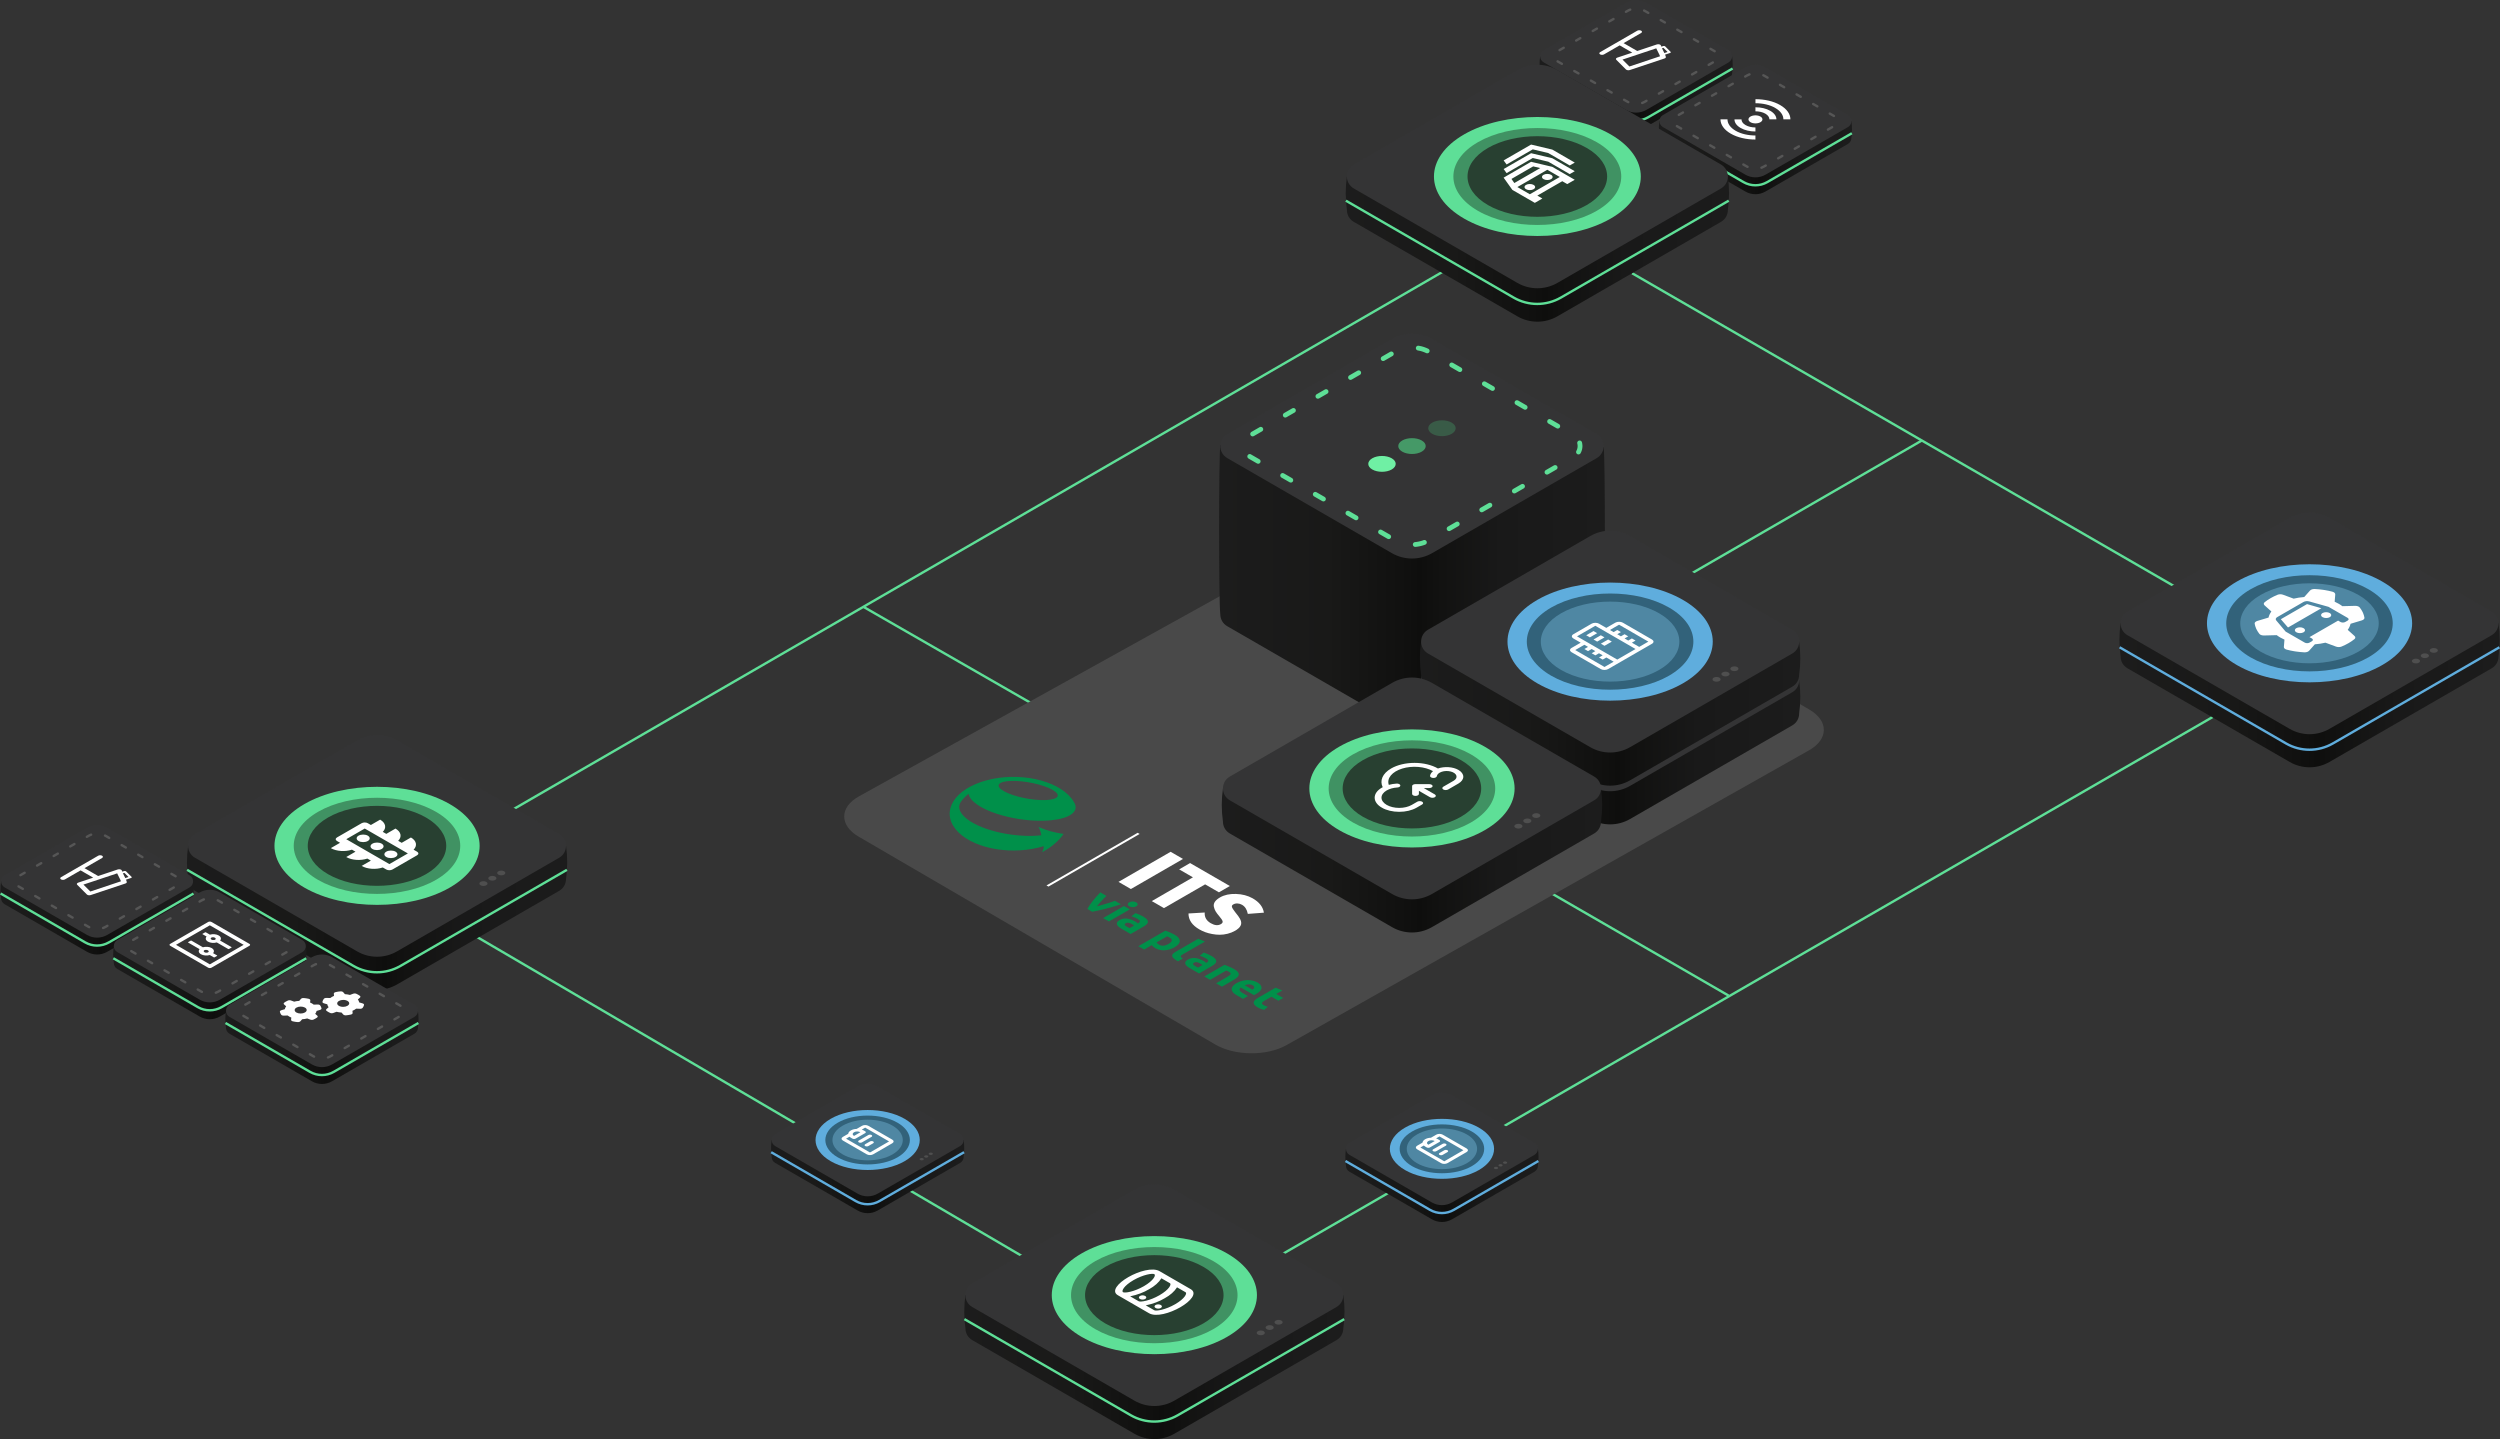 <?xml version="1.0" encoding="UTF-8"?>
<svg id="Layer_2" data-name="Layer 2" xmlns="http://www.w3.org/2000/svg" xmlns:xlink="http://www.w3.org/1999/xlink" viewBox="0 0 1038.46 597.8">
  <rect x="0" y="0" width="1038.46" height="597.8" fill="#333333" stroke="none"/>
  <defs>
    <style>
      .cls-1 {
        fill: #343435;
      }

      .cls-1, .cls-2, .cls-3, .cls-4, .cls-5, .cls-6, .cls-7, .cls-8, .cls-9, .cls-10, .cls-11, .cls-12, .cls-13, .cls-14, .cls-15, .cls-16, .cls-17, .cls-18, .cls-19, .cls-20, .cls-21, .cls-22, .cls-23, .cls-24, .cls-25, .cls-26, .cls-27, .cls-28, .cls-29, .cls-30, .cls-31 {
        stroke-width: 0px;
      }

      .cls-2 {
        fill: url(#New_Gradient_Swatch_copy_2-12);
      }

      .cls-32 {
        clip-path: url(#clippath-11);
      }

      .cls-3 {
        fill: url(#New_Gradient_Swatch_copy_2-3);
      }

      .cls-4 {
        fill: url(#New_Gradient_Swatch_copy_2-2);
      }

      .cls-5 {
        fill: url(#New_Gradient_Swatch_copy_2-15);
      }

      .cls-6 {
        fill: #459967;
      }

      .cls-7 {
        fill: #284031;
      }

      .cls-8 {
        fill: url(#New_Gradient_Swatch_copy_2-9);
      }

      .cls-9 {
        fill: url(#New_Gradient_Swatch_copy_2-13);
      }

      .cls-10 {
        fill: url(#New_Gradient_Swatch_copy_2);
      }

      .cls-33 {
        clip-path: url(#clippath-2);
      }

      .cls-34 {
        clip-path: url(#clippath-13);
      }

      .cls-11 {
        fill: url(#New_Gradient_Swatch_copy_2-14);
      }

      .cls-12 {
        fill: url(#New_Gradient_Swatch_copy_2-10);
      }

      .cls-35 {
        clip-path: url(#clippath-6);
      }

      .cls-13 {
        fill: url(#New_Gradient_Swatch_copy_2-8);
      }

      .cls-14 {
        fill: url(#New_Gradient_Swatch_copy_2-7);
      }

      .cls-36 {
        stroke: #5faddd;
      }

      .cls-36, .cls-15, .cls-37, .cls-38, .cls-39 {
        fill: none;
      }

      .cls-36, .cls-37, .cls-38, .cls-39 {
        stroke-miterlimit: 10;
      }

      .cls-40 {
        clip-path: url(#clippath-7);
      }

      .cls-41 {
        clip-path: url(#clippath-1);
      }

      .cls-42 {
        clip-path: url(#clippath-4);
      }

      .cls-16 {
        fill: #00904a;
      }

      .cls-17 {
        fill: #494949;
      }

      .cls-37 {
        stroke-dasharray: 0 0 3.91 11.74;
        stroke-width: 2px;
      }

      .cls-37, .cls-38 {
        stroke: #5edf97;
      }

      .cls-37, .cls-39 {
        stroke-linecap: round;
      }

      .cls-43 {
        clip-path: url(#clippath-12);
      }

      .cls-18, .cls-21 {
        fill: #fff;
      }

      .cls-19 {
        fill: #5faddd;
      }

      .cls-20 {
        fill: #395b47;
      }

      .cls-21 {
        fill-rule: evenodd;
      }

      .cls-22 {
        fill: #409263;
      }

      .cls-23 {
        fill: url(#New_Gradient_Swatch_copy_2-4);
      }

      .cls-24 {
        fill: url(#New_Gradient_Swatch_copy_2-6);
      }

      .cls-44 {
        clip-path: url(#clippath-9);
      }

      .cls-45 {
        clip-path: url(#clippath);
      }

      .cls-25 {
        fill: #5edf97;
      }

      .cls-26 {
        fill: #32627a;
      }

      .cls-39 {
        stroke: #565656;
        stroke-dasharray: 0 0 1.99 5.97;
      }

      .cls-27 {
        fill: #4f4f4f;
      }

      .cls-46 {
        clip-path: url(#clippath-3);
      }

      .cls-47 {
        clip-path: url(#clippath-8);
      }

      .cls-48 {
        clip-path: url(#clippath-5);
      }

      .cls-28 {
        fill: url(#New_Gradient_Swatch_copy_2-11);
      }

      .cls-29 {
        fill: url(#New_Gradient_Swatch_copy_2-5);
      }

      .cls-49 {
        clip-path: url(#clippath-10);
      }

      .cls-30 {
        fill: #4f87a3;
      }

      .cls-31 {
        fill: #6ff0a4;
      }
    </style>
    <linearGradient id="New_Gradient_Swatch_copy_2" data-name="New Gradient Swatch copy 2" x1="506.39" y1="241.58" x2="666.63" y2="241.58" gradientUnits="userSpaceOnUse">
      <stop offset="0" stop-color="#1c1c1c"/>
      <stop offset=".28" stop-color="#191918"/>
      <stop offset=".49" stop-color="#10100f"/>
      <stop offset=".52" stop-color="#0e0e0d"/>
      <stop offset=".56" stop-color="#111110"/>
      <stop offset=".73" stop-color="#191919"/>
      <stop offset="1" stop-color="#1c1c1c"/>
    </linearGradient>
    <linearGradient id="New_Gradient_Swatch_copy_2-2" data-name="New Gradient Swatch copy 2" x1="589.82" y1="296.37" x2="747.82" y2="296.37" xlink:href="#New_Gradient_Swatch_copy_2"/>
    <linearGradient id="New_Gradient_Swatch_copy_2-3" data-name="New Gradient Swatch copy 2" x1="589.82" y1="280.29" x2="747.82" y2="280.29" xlink:href="#New_Gradient_Swatch_copy_2"/>
    <clipPath id="clippath">
      <polygon class="cls-15" points="642.17 266.52 666.47 252.48 690.78 266.52 666.47 280.55 642.17 266.52"/>
    </clipPath>
    <linearGradient id="New_Gradient_Swatch_copy_2-4" data-name="New Gradient Swatch copy 2" x1="77.64" y1="365.12" x2="235.6" y2="365.12" xlink:href="#New_Gradient_Swatch_copy_2"/>
    <clipPath id="clippath-1">
      <polygon class="cls-15" points="125.91 351.55 156.62 333.82 187.33 351.55 156.62 369.27 125.91 351.55"/>
    </clipPath>
    <linearGradient id="New_Gradient_Swatch_copy_2-5" data-name="New Gradient Swatch copy 2" x1="558.85" y1="484.2" x2="639.08" y2="484.2" xlink:href="#New_Gradient_Swatch_copy_2"/>
    <clipPath id="clippath-2">
      <polygon class="cls-15" points="582.72 477.04 598.61 467.87 614.49 477.04 598.61 486.21 582.72 477.04"/>
    </clipPath>
    <linearGradient id="New_Gradient_Swatch_copy_2-6" data-name="New Gradient Swatch copy 2" x1="320.29" y1="480.54" x2="400.52" y2="480.54" xlink:href="#New_Gradient_Swatch_copy_2"/>
    <clipPath id="clippath-3">
      <polygon class="cls-15" points="344.16 473.38 360.05 464.21 375.93 473.38 360.05 482.55 344.16 473.38"/>
    </clipPath>
    <linearGradient id="New_Gradient_Swatch_copy_2-7" data-name="New Gradient Swatch copy 2" x1="507.51" y1="341.28" x2="665.51" y2="341.28" xlink:href="#New_Gradient_Swatch_copy_2"/>
    <clipPath id="clippath-4">
      <polygon class="cls-15" points="561.84 328.46 591.47 311.35 617.8 326.56 588.18 343.66 561.84 328.46"/>
    </clipPath>
    <linearGradient id="New_Gradient_Swatch_copy_2-8" data-name="New Gradient Swatch copy 2" x1=".21" y1="373.09" x2="80.44" y2="373.09" xlink:href="#New_Gradient_Swatch_copy_2"/>
    <clipPath id="clippath-5">
      <polygon class="cls-15" points="21.71 364.59 41.2 353.34 60.7 364.59 41.2 375.85 21.71 364.59"/>
    </clipPath>
    <linearGradient id="New_Gradient_Swatch_copy_2-9" data-name="New Gradient Swatch copy 2" x1="639.52" y1="30.39" x2="719.75" y2="30.39" xlink:href="#New_Gradient_Swatch_copy_2"/>
    <clipPath id="clippath-6">
      <polygon class="cls-15" points="661.01 21.89 680.51 10.64 700.01 21.89 680.51 33.15 661.01 21.89"/>
    </clipPath>
    <linearGradient id="New_Gradient_Swatch_copy_2-10" data-name="New Gradient Swatch copy 2" x1="47.04" y1="399.98" x2="127.27" y2="399.98" xlink:href="#New_Gradient_Swatch_copy_2"/>
    <clipPath id="clippath-7">
      <polygon class="cls-15" points="65.21 392.47 87.15 379.81 109.09 392.47 87.15 405.14 65.21 392.47"/>
    </clipPath>
    <linearGradient id="New_Gradient_Swatch_copy_2-11" data-name="New Gradient Swatch copy 2" x1="689.06" y1="57.28" x2="769.3" y2="57.28" xlink:href="#New_Gradient_Swatch_copy_2"/>
    <linearGradient id="New_Gradient_Swatch_copy_2-12" data-name="New Gradient Swatch copy 2" x1="880.38" y1="272.68" x2="1038.33" y2="272.68" xlink:href="#New_Gradient_Swatch_copy_2"/>
    <clipPath id="clippath-8">
      <polygon class="cls-15" points="926.97 257.81 959.35 239.12 991.73 257.81 959.35 276.5 926.97 257.81"/>
    </clipPath>
    <linearGradient id="New_Gradient_Swatch_copy_2-13" data-name="New Gradient Swatch copy 2" x1="558.99" y1="87.19" x2="718.22" y2="87.19" xlink:href="#New_Gradient_Swatch_copy_2"/>
    <clipPath id="clippath-9">
      <polygon class="cls-15" points="613.7 71.71 638.58 57.35 663.45 71.71 638.58 86.07 613.7 71.71"/>
    </clipPath>
    <linearGradient id="New_Gradient_Swatch_copy_2-14" data-name="New Gradient Swatch copy 2" x1="93.62" y1="426.87" x2="173.86" y2="426.87" xlink:href="#New_Gradient_Swatch_copy_2"/>
    <clipPath id="clippath-10">
      <polygon class="cls-15" points="112.55 419.28 136.22 405.61 154.91 416.4 131.24 430.07 112.55 419.28"/>
    </clipPath>
    <linearGradient id="New_Gradient_Swatch_copy_2-15" data-name="New Gradient Swatch copy 2" x1="400.52" y1="551.75" x2="558.47" y2="551.75" xlink:href="#New_Gradient_Swatch_copy_2"/>
    <clipPath id="clippath-11">
      <polygon class="cls-15" points="453.51 536.76 479.47 521.77 505.44 536.76 479.47 551.75 453.51 536.76"/>
    </clipPath>
    <clipPath id="clippath-12">
      <polygon class="cls-15" points="704.53 49.6 729.18 35.37 753.83 49.6 729.18 63.83 704.53 49.6"/>
    </clipPath>
    <clipPath id="clippath-13">
      <polygon class="cls-15" points="424.24 309.85 578.48 398.89 525.17 429.67 370.93 340.63 424.24 309.85"/>
    </clipPath>
  </defs>
  <g id="Layer_1-2" data-name="Layer 1">
    <g>
      <line class="cls-38" x1="642.17" y1="369.76" x2="718.04" y2="413.57"/>
      <line class="cls-38" x1="358.63" y1="252.06" x2="436.7" y2="296.89"/>
      <line class="cls-38" x1="701.06" y1="239.12" x2="798.29" y2="182.98"/>
      <polyline class="cls-38" points="677.93 113.49 910.36 247.68 918.91 297.94 523.7 526.12 427.78 523.66 190.24 384.58 210.62 337.66 601.94 111.35"/>
      <path class="cls-17" d="m356.68,347.55c-8.08-4.71-8-12.27.18-16.8l219.16-121.54c8.18-4.53,21.47-4.39,29.55.32l146,85.21c8.08,4.71,8.02,12.33-.12,16.92l-217.06,122.47c-8.14,4.59-21.42,4.5-29.49-.21l-148.21-86.38Z"/>
      <g>
        <path class="cls-10" d="m666.14,255.12c0,1.95-.96,3.9-2.89,5.01l-68.36,39.46c-5.18,2.99-11.57,2.99-16.75,0l-68.36-39.47c-1.93-1.11-2.89-3.06-2.89-5h0c-.66-4.66-.66-65.61,0-70.27l28.54-3.53,42.71,29.33c5.18-2.99,11.57-2.99,16.75,0l56.45-26.88,14.8,1.96c.66,4.66.66,64.74,0,69.4Z"/>
        <path class="cls-1" d="m509.78,190.29l68.36,39.47c5.18,2.99,11.57,2.99,16.75,0l68.36-39.47c3.85-2.23,3.85-7.79,0-10.01l-68.36-39.47c-5.18-2.99-11.57-2.99-16.75,0l-68.36,39.47c-3.85,2.23-3.85,7.79,0,10.01Z"/>
        <path class="cls-37" d="m519.24,189.68l59.93,34.6c4.54,2.62,10.14,2.62,14.69,0l59.93-34.6c3.38-1.95,3.38-6.83,0-8.78l-59.93-34.6c-4.54-2.62-10.14-2.62-14.69,0l-59.93,34.6c-3.38,1.95-3.38,6.83,0,8.78Z"/>
        <g>
          <path class="cls-20" d="m594.93,175.55c-2.22,1.28-2.22,3.38,0,4.66s5.85,1.28,8.07,0,2.22-3.38,0-4.66-5.85-1.28-8.07,0Z"/>
          <path class="cls-6" d="m582.48,182.96c-2.22,1.28-2.22,3.38,0,4.66s5.85,1.28,8.07,0,2.22-3.38,0-4.66-5.85-1.28-8.07,0Z"/>
          <path class="cls-31" d="m570.02,190.36c-2.22,1.28-2.22,3.38,0,4.66s5.85,1.28,8.07,0,2.22-3.38,0-4.66-5.85-1.28-8.07,0Z"/>
        </g>
      </g>
      <g>
        <g>
          <path class="cls-4" d="m747.34,296.37c0,1.92-.95,3.84-2.85,4.94l-67.41,38.91c-5.11,2.95-11.41,2.95-16.52,0l-67.41-38.92c-1.9-1.1-2.85-3.01-2.85-4.93h0c-.65-4.6-.65-9.18,0-13.77h18.15l52.1-30.08c5.11-2.95,11.41-2.95,16.52,0l52.1,30.08h18.16c.65,4.59.65,9.18,0,13.77Z"/>
          <path class="cls-1" d="m593.16,287.53l67.41,38.92c5.11,2.95,11.41,2.95,16.52,0l67.41-38.92c3.8-2.19,3.8-7.68,0-9.87l-67.41-38.92c-5.11-2.95-11.41-2.95-16.52,0l-67.41,38.92c-3.8,2.19-3.8,7.68,0,9.87Z"/>
          <path class="cls-25" d="m638.64,299.96c-16.6-9.55-16.6-25.18,0-34.73s43.76-9.55,60.36,0,16.6,25.18,0,34.73c-16.6,9.55-43.76,9.55-60.36,0Z"/>
          <path class="cls-22" d="m644.31,296.74c-13.47-7.78-13.46-20.51.01-28.29s35.52-7.78,48.99,0,13.46,20.51-.01,28.29c-13.47,7.78-35.52,7.78-48.99,0Z"/>
          <path class="cls-7" d="m648.43,294.36c-11.2-6.47-11.2-17.06.01-23.53,11.21-6.47,29.54-6.47,40.74,0,11.2,6.47,11.19,17.06-.01,23.53s-29.54,6.47-40.74,0Z"/>
          <path class="cls-27" d="m719.24,293.17c-.66.38-.66,1,0,1.39s1.74.38,2.4,0,.66-1,0-1.39-1.74-.38-2.4,0Z"/>
          <path class="cls-27" d="m715.54,295.37c-.66.38-.66,1,0,1.39s1.74.38,2.4,0,.66-1,0-1.39-1.74-.38-2.4,0Z"/>
          <path class="cls-27" d="m711.83,297.57c-.66.38-.66,1,0,1.39s1.74.38,2.4,0,.66-1,0-1.39-1.74-.38-2.4,0Z"/>
        </g>
        <g>
          <path class="cls-3" d="m747.34,280.29c0,1.92-.95,3.84-2.85,4.94l-67.41,38.91c-5.11,2.95-11.41,2.95-16.52,0l-67.41-38.92c-1.9-1.1-2.85-3.01-2.85-4.93h0c-.65-4.6-.65-9.18,0-13.77h18.15l52.1-30.08c5.11-2.95,11.41-2.95,16.52,0l52.1,30.08h18.16c.65,4.59.65,9.18,0,13.77Z"/>
          <path class="cls-1" d="m593.16,271.45l67.41,38.92c5.11,2.95,11.41,2.95,16.52,0l67.41-38.92c3.8-2.19,3.8-7.68,0-9.87l-67.41-38.92c-5.11-2.95-11.41-2.95-16.52,0l-67.41,38.92c-3.8,2.19-3.8,7.68,0,9.87Z"/>
          <path class="cls-19" d="m638.64,283.88c-16.6-9.55-16.6-25.18,0-34.73,16.6-9.55,43.76-9.55,60.36,0,16.6,9.55,16.6,25.18,0,34.73-16.6,9.55-43.76,9.55-60.36,0Z"/>
          <path class="cls-26" d="m644.31,280.66c-13.47-7.78-13.46-20.51.01-28.29,13.48-7.78,35.52-7.78,48.99,0s13.46,20.51-.01,28.29c-13.47,7.78-35.52,7.78-48.99,0Z"/>
          <path class="cls-30" d="m648.43,278.28c-11.2-6.47-11.2-17.06.01-23.53,11.21-6.47,29.54-6.47,40.74,0,11.2,6.47,11.19,17.06-.01,23.53-11.2,6.47-29.54,6.47-40.74,0Z"/>
          <path class="cls-27" d="m719.24,277.09c-.66.38-.66,1,0,1.39s1.74.38,2.4,0,.66-1,0-1.39-1.74-.38-2.4,0Z"/>
          <path class="cls-27" d="m715.54,279.29c-.66.38-.66,1,0,1.39s1.74.38,2.4,0,.66-1,0-1.39-1.74-.38-2.4,0Z"/>
          <path class="cls-27" d="m711.83,281.49c-.66.38-.66,1,0,1.39s1.74.38,2.4,0,.66-1,0-1.39-1.74-.38-2.4,0Z"/>
        </g>
        <g class="cls-45">
          <g>
            <path class="cls-18" d="m671.03,258.62l-3.8,2.19-3.04-1.75c-.4-.23-.95-.36-1.52-.36s-1.12.13-1.52.36l-7.6,4.39c-.4.23-.63.55-.63.88s.23.64.63.88l3.04,1.75-3.8,2.19c-.4.23-.63.55-.63.88s.23.64.63.88l12.15,7.02c.4.23.95.36,1.52.36s1.12-.13,1.52-.36l18.23-10.52c.4-.23.63-.55.63-.88s-.23-.64-.63-.88l-12.15-7.02c-.4-.23-.95-.36-1.52-.36s-1.12.13-1.52.36Zm-4.56,18.42l-12.15-7.02,3.8-2.19,1.52.88-1.52.88,1.52.88,1.52-.88,1.52.88-1.52.88,1.52.88,1.52-.88,1.52.88-1.52.88,1.52.88,1.52-.88,3.04,1.75-3.8,2.19Zm12.91-7.45l-7.6,4.39-16.71-9.65,7.6-4.39,16.71,9.65Zm5.32-3.07l-3.8,2.19-3.04-1.75,1.52-.88-1.52-.88-1.52.88-1.52-.88,1.52-.88-1.52-.88-1.52.88-1.52-.88,1.52-.88-1.52-.88-1.52.88-1.52-.88,3.8-2.19,12.15,7.02Z"/>
            <path class="cls-18" d="m658.88,263.88l3.04-1.75,1.52.88-3.04,1.75-1.52-.88Zm3.04,1.75l3.04-1.75,1.52.88-3.04,1.75-1.52-.88Zm3.04,1.75l3.04-1.75,1.52.88-3.04,1.75-1.52-.88Z"/>
          </g>
        </g>
      </g>
      <g>
        <path class="cls-23" d="m235.11,365.12c0,1.92-.95,3.84-2.85,4.93l-67.38,38.9c-5.11,2.95-11.4,2.95-16.51,0l-67.38-38.91c-1.9-1.1-2.85-3.01-2.85-4.93h0c-.65-4.59-.65-9.18,0-13.77h18.15l52.09-30.07c5.11-2.95,11.4-2.95,16.51,0l52.08,30.07h18.15c.65,4.59.65,9.18,0,13.77Z"/>
        <path class="cls-1" d="m80.98,356.29l67.38,38.91c5.11,2.95,11.41,2.95,16.52,0l67.38-38.9c3.8-2.19,3.8-7.68,0-9.87l-67.38-38.9c-5.11-2.95-11.41-2.95-16.52,0l-67.38,38.9c-3.8,2.19-3.8,7.68,0,9.87Z"/>
        <path class="cls-25" d="m126.45,368.71c-16.59-9.55-16.59-25.17,0-34.72,16.59-9.55,43.75-9.55,60.34,0,16.59,9.55,16.59,25.17,0,34.72s-43.75,9.55-60.34,0Z"/>
        <path class="cls-22" d="m132.11,365.49c-13.47-7.78-13.46-20.5.01-28.28,13.48-7.78,35.51-7.78,48.97,0s13.45,20.51-.01,28.28-35.5,7.78-48.97,0Z"/>
        <path class="cls-7" d="m136.23,363.11c-11.2-6.47-11.19-17.05.01-23.52,11.21-6.47,29.53-6.47,40.73,0,11.19,6.47,11.19,17.05-.01,23.52s-29.53,6.47-40.73,0Z"/>
        <path class="cls-27" d="m207.02,361.92c-.66.38-.66,1,0,1.39s1.74.38,2.4,0,.66-1,0-1.39-1.74-.38-2.4,0Z"/>
        <path class="cls-27" d="m203.32,364.12c-.66.38-.66,1,0,1.39s1.74.38,2.4,0,.66-1,0-1.39-1.74-.38-2.4,0Z"/>
        <path class="cls-27" d="m199.62,366.33c-.66.38-.66,1,0,1.39s1.74.38,2.4,0,.66-1,0-1.39-1.74-.38-2.4,0Z"/>
        <path class="cls-38" d="m77.72,361.32l69.14,39.94c6.01,3.47,13.42,3.47,19.44,0l69.18-39.94"/>
        <g class="cls-41">
          <path class="cls-18" d="m164.3,344.16l-3.84,2.22-1.46-.84c1.62-1.6,1.28-3.69-1.1-5.07l-3.84,2.22-1.28-.74c-.7-.41-1.86-.41-2.56,0l-10.24,5.91c-.7.41-.7,1.07,0,1.48l1.28.74-3.84,2.22c2.38,1.37,6,1.57,8.78.64l1.46.84-3.84,2.22c2.38,1.37,6,1.57,8.78.64l1.46.84-3.84,2.22c2.38,1.37,6,1.57,8.78.64l1.46.84c.7.41,1.86.41,2.56,0l10.24-5.91c.7-.41.7-1.07,0-1.48l-1.46-.84c1.62-1.6,1.28-3.69-1.1-5.07l-3.84,2.22-1.46-.84c1.62-1.6,1.28-3.69-1.1-5.07Zm5.12,10.34l-7.68,4.43-17.91-10.34,7.68-4.43,17.91,10.34Zm-5.12,1.48c1.06-.61,1.06-1.6,0-2.22-1.06-.61-2.78-.61-3.84,0-1.06.61-1.06,1.6,0,2.22,1.06.61,2.78.61,3.84,0Zm-5.76-3.32c1.06-.61,1.06-1.6,0-2.22-1.06-.61-2.78-.61-3.84,0-1.06.61-1.06,1.6,0,2.22,1.06.61,2.78.61,3.84,0Zm-5.76-3.32c1.06-.61,1.06-1.6,0-2.22-1.06-.61-2.78-.61-3.84,0-1.06.61-1.06,1.6,0,2.22,1.06.61,2.78.61,3.84,0Z"/>
        </g>
      </g>
      <g>
        <g>
          <path class="cls-29" d="m638.84,484.2c0,.98-.48,1.95-1.45,2.51l-34.23,19.76c-2.6,1.5-5.79,1.5-8.39,0l-34.23-19.76c-.97-.56-1.45-1.53-1.45-2.51h0c-.33-2.33-.33-4.66,0-6.99h9.22l26.46-15.27c2.6-1.5,5.79-1.5,8.39,0l26.46,15.27h9.22c.33,2.33.33,4.66,0,6.99Z"/>
          <path class="cls-1" d="m560.54,479.71l34.23,19.76c2.6,1.5,5.79,1.5,8.39,0l34.23-19.76c1.93-1.11,1.93-3.9,0-5.01l-34.23-19.76c-2.6-1.5-5.79-1.5-8.39,0l-34.23,19.76c-1.93,1.11-1.93,3.9,0,5.01Z"/>
          <path class="cls-19" d="m583.64,486.03c-8.43-4.85-8.43-12.79,0-17.64,8.43-4.85,22.22-4.85,30.65,0,8.43,4.85,8.43,12.79,0,17.64s-22.22,4.85-30.65,0Z"/>
          <path class="cls-26" d="m586.52,484.39c-6.84-3.95-6.84-10.41,0-14.37s18.04-3.95,24.87,0,6.83,10.42,0,14.37-18.03,3.95-24.87,0Z"/>
          <path class="cls-30" d="m588.61,483.18c-5.69-3.28-5.69-8.66,0-11.95,5.69-3.29,15-3.29,20.69,0s5.68,8.66,0,11.95-15,3.28-20.69,0Z"/>
          <path class="cls-27" d="m624.57,482.58c-.34.19-.34.51,0,.7s.88.19,1.22,0,.34-.51,0-.7-.88-.19-1.22,0Z"/>
          <path class="cls-27" d="m622.69,483.7c-.34.19-.34.51,0,.7s.88.19,1.22,0,.34-.51,0-.7-.88-.19-1.22,0Z"/>
          <path class="cls-27" d="m620.81,484.81c-.34.19-.34.51,0,.7s.88.19,1.22,0,.34-.51,0-.7-.88-.19-1.22,0Z"/>
          <path class="cls-36" d="m558.89,482.27l35.12,20.29c3.05,1.76,6.82,1.77,9.87,0l35.14-20.29"/>
        </g>
        <g class="cls-33">
          <path class="cls-21" d="m593.31,473.98c-.35.2-.55.48-.55.76s.2.56.55.76l2.65-1.53c-.35-.2-.83-.32-1.32-.32s-.97.11-1.32.32Zm-2.41.63c.05-.51.42-1.01,1.09-1.39.67-.39,1.53-.6,2.41-.63l2.22-1.28c.35-.2.83-.32,1.32-.32s.97.11,1.32.32l9.93,5.73c.35.2.55.48.55.76s-.2.56-.55.76l-7.94,4.59c-.35.2-.83.32-1.32.32s-.97-.11-1.32-.32l-9.93-5.73c-.35-.2-.55-.48-.55-.76s.2-.56.55-.76l2.22-1.28Zm.51,1.23l-1.41.81,9.93,5.73,7.94-4.59-9.93-5.73-1.41.81c.27.09.52.2.75.33l.66.38c.18.1.27.24.27.38s-.1.28-.27.38l-3.97,2.29c-.18.1-.41.16-.66.16s-.49-.06-.66-.16l-.66-.38c-.23-.13-.42-.28-.58-.43Zm3.89,2.34c-.18-.1-.27-.24-.27-.38s.1-.28.27-.38l3.97-2.29c.18-.1.41-.16.66-.16s.49.06.66.16c.18.1.27.24.27.38s-.1.28-.27.38l-3.97,2.29c-.18.1-.41.16-.66.16s-.49-.06-.66-.16Zm2.65,1.53c-.18-.1-.27-.24-.27-.38s.1-.28.27-.38l1.99-1.15c.18-.1.41-.16.66-.16s.49.06.66.16c.18.1.27.24.27.38s-.1.28-.27.38l-1.99,1.15c-.18.1-.41.16-.66.16s-.49-.06-.66-.16Z"/>
        </g>
      </g>
      <g>
        <g>
          <path class="cls-24" d="m400.28,480.54c0,.98-.48,1.95-1.45,2.51l-34.23,19.76c-2.6,1.5-5.79,1.5-8.39,0l-34.23-19.76c-.97-.56-1.45-1.53-1.45-2.51h0c-.33-2.33-.33-4.66,0-6.99h9.22l26.46-15.27c2.6-1.5,5.79-1.5,8.39,0l26.46,15.27h9.22c.33,2.33.33,4.66,0,6.99Z"/>
          <path class="cls-1" d="m321.98,476.05l34.23,19.76c2.6,1.5,5.79,1.5,8.39,0l34.23-19.76c1.93-1.11,1.93-3.9,0-5.01l-34.23-19.76c-2.6-1.5-5.79-1.5-8.39,0l-34.23,19.76c-1.93,1.11-1.93,3.9,0,5.01Z"/>
          <path class="cls-19" d="m345.08,482.36c-8.43-4.85-8.43-12.79,0-17.64,8.43-4.85,22.22-4.85,30.65,0,8.43,4.85,8.43,12.79,0,17.64s-22.22,4.85-30.65,0Z"/>
          <path class="cls-26" d="m347.96,480.73c-6.84-3.95-6.84-10.41,0-14.37s18.04-3.95,24.87,0,6.83,10.42,0,14.37-18.03,3.95-24.87,0Z"/>
          <path class="cls-30" d="m350.05,479.52c-5.69-3.28-5.69-8.66,0-11.95,5.69-3.29,15-3.29,20.69,0s5.68,8.66,0,11.95-15,3.28-20.69,0Z"/>
          <path class="cls-27" d="m386.01,478.91c-.34.19-.34.51,0,.7s.88.19,1.22,0,.34-.51,0-.7-.88-.19-1.22,0Z"/>
          <path class="cls-27" d="m384.13,480.03c-.34.19-.34.51,0,.7s.88.19,1.22,0,.34-.51,0-.7-.88-.19-1.22,0Z"/>
          <path class="cls-27" d="m382.25,481.15c-.34.19-.34.51,0,.7s.88.19,1.22,0,.34-.51,0-.7-.88-.19-1.22,0Z"/>
          <path class="cls-36" d="m320.33,478.61l35.12,20.29c3.05,1.76,6.82,1.77,9.87,0l35.14-20.29"/>
        </g>
        <g class="cls-46">
          <path class="cls-21" d="m354.75,470.32c-.35.2-.55.48-.55.76s.2.56.55.76l2.65-1.53c-.35-.2-.83-.32-1.32-.32s-.97.11-1.32.32Zm-2.41.63c.05-.51.42-1.01,1.09-1.39.67-.39,1.53-.6,2.41-.63l2.22-1.28c.35-.2.83-.32,1.32-.32s.97.11,1.32.32l9.93,5.73c.35.2.55.48.55.76s-.2.56-.55.76l-7.94,4.59c-.35.2-.83.32-1.32.32s-.97-.11-1.32-.32l-9.93-5.73c-.35-.2-.55-.48-.55-.76s.2-.56.55-.76l2.22-1.28Zm.51,1.23l-1.41.81,9.93,5.73,7.94-4.59-9.93-5.73-1.41.81c.27.09.52.2.75.33l.66.38c.18.1.27.24.27.38s-.1.28-.27.38l-3.97,2.29c-.18.1-.41.16-.66.16s-.49-.06-.66-.16l-.66-.38c-.23-.13-.42-.28-.58-.43Zm3.89,2.34c-.18-.1-.27-.24-.27-.38s.1-.28.27-.38l3.97-2.29c.18-.1.41-.16.66-.16s.49.06.66.16c.18.1.27.24.27.38s-.1.28-.27.38l-3.97,2.29c-.18.1-.41.16-.66.16s-.49-.06-.66-.16Zm2.65,1.53c-.18-.1-.27-.24-.27-.38s.1-.28.27-.38l1.99-1.15c.18-.1.41-.16.66-.16s.49.06.66.16c.18.1.27.24.27.38s-.1.28-.27.38l-1.99,1.15c-.18.1-.41.16-.66.16s-.49-.06-.66-.16Z"/>
        </g>
      </g>
      <g>
        <g>
          <path class="cls-14" d="m665.03,341.28c0,1.92-.95,3.84-2.85,4.94l-67.41,38.91c-5.11,2.95-11.41,2.95-16.52,0l-67.41-38.92c-1.9-1.1-2.85-3.01-2.85-4.93h0c-.65-4.6-.65-9.18,0-13.77h18.15l52.1-30.08c5.11-2.95,11.41-2.95,16.52,0l52.1,30.08h18.16c.65,4.59.65,9.18,0,13.77Z"/>
          <path class="cls-1" d="m510.85,332.44l67.41,38.92c5.11,2.95,11.41,2.95,16.52,0l67.41-38.92c3.8-2.19,3.8-7.68,0-9.87l-67.41-38.92c-5.11-2.95-11.41-2.95-16.52,0l-67.41,38.92c-3.8,2.19-3.8,7.68,0,9.87Z"/>
          <path class="cls-25" d="m556.33,344.87c-16.6-9.55-16.6-25.18,0-34.73s43.76-9.55,60.36,0,16.6,25.18,0,34.73c-16.6,9.55-43.76,9.55-60.36,0Z"/>
          <path class="cls-22" d="m562,341.65c-13.47-7.78-13.46-20.51.01-28.29s35.52-7.78,48.99,0c13.46,7.78,13.46,20.51-.01,28.29s-35.52,7.78-48.99,0Z"/>
          <path class="cls-7" d="m566.12,339.27c-11.2-6.47-11.2-17.06.01-23.53s29.54-6.47,40.74,0,11.19,17.06-.01,23.53c-11.2,6.47-29.54,6.47-40.74,0Z"/>
          <path class="cls-27" d="m636.93,338.08c-.66.38-.66,1,0,1.39s1.74.38,2.4,0,.66-1,0-1.39-1.74-.38-2.4,0Z"/>
          <path class="cls-27" d="m633.23,340.28c-.66.38-.66,1,0,1.39s1.74.38,2.4,0,.66-1,0-1.39-1.74-.38-2.4,0Z"/>
          <path class="cls-27" d="m629.52,342.49c-.66.38-.66,1,0,1.39s1.74.38,2.4,0,.66-1,0-1.39-1.74-.38-2.4,0Z"/>
        </g>
        <g class="cls-42">
          <path class="cls-18" d="m601.53,327.94c-.26.15-.62.24-1,.24s-.73-.09-1-.24c-.26-.15-.41-.36-.41-.58s.15-.42.41-.58l4.3-2.48c.47-.27.81-.6,1.01-.96.2-.36.24-.75.13-1.13-.12-.38-.39-.73-.79-1.03-.4-.3-.93-.54-1.53-.7s-1.26-.23-1.92-.22c-.66.02-1.3.13-1.87.32-.57.19-1.05.46-1.41.78-.35.32-.57.69-.62,1.07h0c-.04.21-.22.4-.51.54-.28.14-.65.2-1.01.18-.37-.02-.71-.12-.95-.28-.24-.16-.37-.37-.35-.58h0c.1-.7.52-1.38,1.22-1.95l.03-.02c-1.66-.94-3.8-1.56-6.1-1.75-2.31-.19-4.66.04-6.71.68-2.05.63-3.7,1.63-4.71,2.84-1,1.21-1.31,2.58-.87,3.9v.03c1.03-.28,2.13-.46,3.26-.53h-.03c.29-.02.59.02.84.1.26.08.46.21.59.36.13.15.17.32.12.49-.05.17-.19.32-.39.44-.23.13-.53.22-.86.23h0c-1.66.1-3.2.53-4.38,1.21h-.02c-1.38.81-2.16,1.89-2.16,3.01s.78,2.21,2.16,3.01c1.38.8,3.25,1.25,5.21,1.25s3.83-.45,5.21-1.25l2.3-1.33c.26-.15.62-.24,1-.24s.73.09,1,.24c.26.15.41.36.41.58s-.15.42-.41.58l-2.3,1.33c-1.91,1.1-4.5,1.72-7.21,1.72s-5.3-.62-7.21-1.72c-1.91-1.1-2.99-2.6-2.99-4.16s1.07-3.06,2.99-4.16c.11-.06.23-.12.35-.18-1.31-2.71-.14-5.69,3.5-7.79,2.58-1.49,6.07-2.32,9.72-2.32,3.65,0,7.14.84,9.72,2.32h.02c2.7-.92,6.2-.72,8.49.6,1.3.75,2.03,1.77,2.03,2.83s-.73,2.08-2.03,2.83l-4.3,2.49Zm-7.55,3.2l-4.59-2.65v1.3c0,.22-.15.42-.41.58-.27.15-.62.24-1,.24-.37,0-.73-.09-1-.24-.26-.15-.41-.36-.41-.58v-3.27c0-.07.02-.14.05-.21h0s.02-.04.03-.05c.03-.06.08-.12.14-.18h0s.01-.01.01-.01c.07-.06.15-.11.25-.16h0s.01,0,.01,0c.02-.01.04-.02.06-.03h0c.1-.05.21-.08.33-.11h0c.08-.02.16-.03.24-.04h0s.07,0,.07,0c.06,0,.13,0,.2-.01h.04s5.67,0,5.67,0c.19,0,.37.02.54.06.17.04.33.1.46.18.13.08.24.17.31.26.07.1.11.21.11.31,0,.11-.04.21-.11.31-.07.1-.17.19-.31.26-.13.08-.29.14-.46.18-.17.04-.36.06-.54.06h-2.26l4.6,2.65c.26.15.41.36.41.58s-.15.42-.41.58c-.26.15-.62.24-1,.24s-.73-.09-1-.24h0Z"/>
        </g>
      </g>
      <g>
        <g>
          <path class="cls-13" d="m80.2,373.09c0,.98-.48,1.95-1.45,2.51l-34.23,19.76c-2.6,1.5-5.79,1.5-8.39,0L1.91,375.59c-.97-.56-1.45-1.53-1.45-2.51H.46c-.33-2.33-.33-4.66,0-6.99h9.22l26.46-15.27c2.6-1.5,5.79-1.5,8.39,0l26.46,15.27h9.22c.33,2.33.33,4.66,0,6.99Z"/>
          <path class="cls-1" d="m1.91,368.6l34.23,19.76c2.6,1.5,5.79,1.5,8.39,0l34.23-19.76c1.93-1.11,1.93-3.9,0-5.01l-34.23-19.76c-2.6-1.5-5.79-1.5-8.39,0L1.91,363.59c-1.93,1.11-1.93,3.9,0,5.01Z"/>
          <path class="cls-39" d="m7.74,368.22l29.03,16.76c2.2,1.27,4.91,1.27,7.12,0l29.03-16.76c1.64-.94,1.64-3.31,0-4.25l-29.03-16.76c-2.2-1.27-4.91-1.27-7.12,0l-29.03,16.76c-1.64.94-1.64,3.31,0,4.25Z"/>
          <path class="cls-38" d="m.25,371.16l35.12,20.29c3.05,1.76,6.82,1.77,9.87,0l35.14-20.29"/>
        </g>
        <g class="cls-48">
          <g>
            <path class="cls-21" d="m25.36,365.3c-.45-.26-.45-.68,0-.94l15.43-8.91c.45-.26,1.18-.26,1.62,0,.45.26.45.68,0,.94l-7.31,4.22,5.67,3.27,8.15-2.72c.32-.11.71-.12,1.05-.03.34.09.58.26.65.47l.36,1,1.29,2.6s.02.03.02.05l.36,1.03c.1.28-.12.56-.55.71l-14.43,4.81c-.55.18-1.25.07-1.57-.24l-4.02-4.02c-.32-.32-.13-.72.42-.91l6.21-2.07-5.23-3.02-6.5,3.75c-.45.26-1.18.26-1.62,0Zm9.29,2.15l2.87,2.87,12.71-4.24-.19-.53-1.29-2.6s-.02-.03-.02-.05l-.04-.13-14.04,4.68Z"/>
            <path class="cls-21" d="m49.37,362.93c-.16-.16-.06-.36.21-.45l1.99-.66c.13-.04.29-.06.44-.03.15.02.27.08.35.15l2.3,2.3c.16.16.06.36-.21.45l-2.98,1c-.27.09-.63.04-.78-.12-.16-.16-.06-.36.21-.45l2.49-.83-1.72-1.72-1.49.5c-.27.09-.63.04-.78-.12Z"/>
          </g>
        </g>
      </g>
      <g>
        <g>
          <path class="cls-8" d="m719.5,30.39c0,.98-.48,1.95-1.45,2.51l-34.23,19.76c-2.6,1.5-5.79,1.5-8.39,0l-34.23-19.76c-.97-.56-1.45-1.53-1.45-2.51h0c-.33-2.33-.33-4.66,0-6.99h9.22l26.46-15.27c2.6-1.5,5.79-1.5,8.39,0l26.46,15.27h9.22c.33,2.33.33,4.66,0,6.99Z"/>
          <path class="cls-1" d="m641.21,25.9l34.23,19.76c2.6,1.5,5.79,1.5,8.39,0l34.23-19.76c1.93-1.11,1.93-3.9,0-5.01l-34.23-19.76c-2.6-1.5-5.79-1.5-8.39,0l-34.23,19.76c-1.93,1.11-1.93,3.9,0,5.01Z"/>
          <path class="cls-39" d="m647.05,25.52l29.03,16.76c2.2,1.27,4.91,1.27,7.12,0l29.03-16.76c1.64-.94,1.64-3.31,0-4.25l-29.03-16.76c-2.2-1.27-4.91-1.27-7.12,0l-29.03,16.76c-1.64.94-1.64,3.31,0,4.25Z"/>
          <path class="cls-38" d="m639.56,28.46l35.12,20.29c3.05,1.76,6.82,1.77,9.87,0l35.14-20.29"/>
        </g>
        <g class="cls-35">
          <g>
            <path class="cls-21" d="m664.67,22.6c-.45-.26-.45-.68,0-.94l15.43-8.91c.45-.26,1.18-.26,1.62,0,.45.26.45.68,0,.94l-7.31,4.22,5.67,3.27,8.15-2.72c.32-.11.71-.12,1.05-.03.34.09.58.26.65.47l.36,1,1.29,2.6s.02.03.02.05l.36,1.03c.1.28-.12.56-.55.71l-14.43,4.81c-.55.18-1.25.07-1.57-.24l-4.02-4.02c-.32-.32-.13-.72.42-.91l6.21-2.07-5.23-3.02-6.5,3.75c-.45.26-1.18.26-1.62,0Zm9.29,2.15l2.87,2.87,12.71-4.24-.19-.53-1.29-2.6s-.02-.03-.02-.05l-.04-.13-14.04,4.68Z"/>
            <path class="cls-21" d="m688.67,20.23c-.16-.16-.06-.36.21-.45l1.99-.66c.13-.04.29-.06.44-.03.15.02.27.08.35.15l2.3,2.3c.16.16.06.36-.21.45l-2.98,1c-.27.09-.63.04-.78-.12-.16-.16-.06-.36.21-.45l2.49-.83-1.72-1.72-1.49.5c-.27.09-.63.04-.78-.12Z"/>
          </g>
        </g>
      </g>
      <g>
        <g>
          <path class="cls-12" d="m127.02,399.98c0,.98-.48,1.95-1.45,2.51l-34.23,19.76c-2.6,1.5-5.79,1.5-8.39,0l-34.23-19.76c-.97-.56-1.45-1.53-1.45-2.51h0c-.33-2.33-.33-4.66,0-6.99h9.22l26.46-15.27c2.6-1.5,5.79-1.5,8.39,0l26.46,15.27h9.22c.33,2.33.33,4.66,0,6.99Z"/>
          <path class="cls-1" d="m48.73,395.49l34.23,19.76c2.6,1.5,5.79,1.5,8.39,0l34.23-19.76c1.93-1.11,1.93-3.9,0-5.01l-34.23-19.76c-2.6-1.5-5.79-1.5-8.39,0l-34.23,19.76c-1.93,1.11-1.93,3.9,0,5.01Z"/>
          <path class="cls-39" d="m54.56,395.11l29.03,16.76c2.2,1.27,4.91,1.27,7.12,0l29.03-16.76c1.64-.94,1.64-3.31,0-4.25l-29.03-16.76c-2.2-1.27-4.91-1.27-7.12,0l-29.03,16.76c-1.64.94-1.64,3.31,0,4.25Z"/>
          <path class="cls-38" d="m47.07,398.05l35.12,20.29c3.05,1.76,6.82,1.77,9.87,0l35.14-20.29"/>
        </g>
        <g class="cls-40">
          <path class="cls-18" d="m86.47,382.97l-15.77,9.1c-.38.22-.38.57,0,.79l15.77,9.1c.38.22.99.22,1.37,0l15.77-9.1c.38-.22.38-.57,0-.79l-15.77-9.1c-.38-.22-.99-.22-1.37,0Zm14.74,9.5l-14.05,8.11-14.05-8.11,14.05-8.11,14.05,8.11Zm-14.07,4.24l1.65.95c.09.05.25.05.34,0l1.03-.59c.09-.05.09-.14,0-.2l-1.65-.95c-.15.17-.34.32-.58.46-.24.14-.51.25-.79.33Zm-2.87-3.24l-4.73-2.73c-.09-.05-.25-.05-.34,0l-1.03.59c-.09.05-.09.14,0,.2l4.73,2.73c.15-.17.34-.32.58-.46.24-.14.51-.25.79-.33Zm2.87,3.24c.29-.08.55-.2.79-.33.24-.14.43-.29.58-.46.61-.68.41-1.54-.58-2.11-.99-.57-2.48-.68-3.66-.33-.29.08-.55.2-.79.33-.24.14-.43.29-.58.46-.61.68-.41,1.54.58,2.11.99.57,2.48.68,3.66.33Zm-2.48-1.43s-.01-.02-.02-.03h0s-.01-.04-.01-.04c0,0,0,0,0,0,0,0,0-.02,0-.03,0,0,0,0,0,0,0-.01,0-.02,0-.04h0v-.04h0s0-.03,0-.05c0-.01,0-.02,0-.04,0,0,0,0,0,0,0,0,0-.02,0-.03,0,0,0,0,0,0,0-.01.01-.02.02-.04,0,0,0,0,0,0,0,0,.01-.02.02-.03h0s.01-.03.03-.05c0-.01.02-.02.03-.03,0,0,0,0,0,0,0,0,.02-.02.03-.03,0,0,0,0,0,0,.01-.01.03-.02.04-.03,0,0,0,0,0,0,.01,0,.02-.02.03-.02h.01s.03-.03.05-.04c.02,0,.03-.02.05-.03h.01s.03-.02.04-.03c0,0,0,0,.01,0,.02,0,.04-.02.06-.02,0,0,0,0,.01,0,.01,0,.03-.01.04-.02,0,0,.01,0,.02,0,.02,0,.04-.01.06-.02.02,0,.04,0,.06-.01h.02s.03-.01.05-.01c0,0,0,0,.01,0,.02,0,.04,0,.06,0,0,0,.01,0,.01,0,.02,0,.03,0,.05,0,0,0,.01,0,.02,0,.02,0,.04,0,.06,0,.02,0,.04,0,.06,0h.08s.04,0,.06,0c0,0,.01,0,.01,0,.02,0,.03,0,.05,0,0,0,.01,0,.02,0h.06s0,0,0,0c.19.03.37.09.51.17.13.07.22.16.27.26,0,.01.01.02.02.03,0,0,0,0,0,0v.04s.01,0,.02,0c0,0,0,.02,0,.03,0,0,0,0,0,0,0,.01,0,.02,0,.04h0v.04h0s0,.03,0,.05c0,.01,0,.02,0,.04,0,0,0,0,0,0,0,0,0,.02,0,.03,0,0,0,0,0,0,0,.01-.01.02-.02.04,0,0,0,0,0,0,0,0-.01.02-.02.03h0s-.01.03-.03.05c0,.01-.02.02-.03.03,0,0,0,0,0,0,0,0-.02.02-.03.03,0,0,0,0,0,0-.01.01-.03.02-.04.03,0,0,0,0,0,0-.01,0-.02.02-.03.02h-.01s-.03.03-.05.04c-.02,0-.03.02-.05.03h-.01s-.03.02-.04.03c0,0,0,0-.01,0-.02,0-.04.02-.06.02,0,0,0,0-.01,0-.01,0-.03.01-.04.02,0,0-.01,0-.02,0-.02,0-.04.01-.06.02-.02,0-.04,0-.06.01h-.02s-.03.01-.05.01c0,0,0,0-.01,0-.02,0-.04,0-.06,0,0,0-.01,0-.01,0-.02,0-.03,0-.05,0,0,0-.01,0-.02,0-.02,0-.04,0-.06,0-.02,0-.04,0-.06,0h-.08s-.04,0-.06,0c0,0-.01,0-.01,0-.02,0-.03,0-.05,0,0,0-.01,0-.02,0h-.06s0,0,0,0c-.02,0-.04,0-.06,0-.16-.03-.32-.08-.45-.16-.13-.07-.22-.16-.27-.26Zm5.39-3.81l4.73,2.73c.09.05.25.05.34,0l1.03-.59c.09-.05.09-.14,0-.2l-4.73-2.73c-.15.17-.34.32-.58.46-.24.14-.51.25-.79.33Zm-2.87-3.24l-1.65-.95c-.09-.05-.25-.05-.34,0l-1.03.59c-.09.05-.09.14,0,.2l1.65.95c.15-.17.34-.32.58-.46.24-.14.51-.25.79-.33Zm2.87,3.24c.29-.08.55-.2.79-.33.24-.14.43-.29.58-.46.61-.68.41-1.54-.58-2.11-.99-.57-2.48-.68-3.66-.33-.29.08-.55.2-.79.33-.24.14-.43.29-.58.46-.61.68-.41,1.54.58,2.11.99.57,2.48.68,3.66.33Zm-2.48-1.43s-.01-.02-.02-.03h0s-.01-.04-.01-.04c0,0,0,0,0,0,0,0,0-.02,0-.03,0,0,0,0,0,0,0-.01,0-.02,0-.04h0v-.04h0s0-.03,0-.05,0-.02,0-.04c0,0,0,0,0,0,0,0,0-.02,0-.03,0,0,0,0,0,0,0-.01.01-.02.02-.04,0,0,0,0,0,0,0,0,.01-.02.02-.03h0s.01-.03.03-.05c0-.01.02-.02.03-.03,0,0,0,0,0,0,0,0,.02-.02.03-.03,0,0,0,0,0,0,.01-.01.03-.02.04-.03,0,0,0,0,0,0,.01,0,.02-.02.03-.02h.01s.03-.03.05-.04c.02,0,.03-.02.05-.03h.01s.03-.02.04-.03c0,0,0,0,.01,0,.02,0,.04-.02.06-.02,0,0,0,0,.01,0,.01,0,.03-.01.04-.02,0,0,.01,0,.02,0,.02,0,.04-.01.06-.02.02,0,.04,0,.06-.01h.02s.03-.01.05-.01c0,0,0,0,.01,0,.02,0,.04,0,.06,0,0,0,.01,0,.01,0,.02,0,.03,0,.05,0,0,0,.01,0,.02,0,.02,0,.04,0,.06,0,.02,0,.04,0,.06,0h.08s.04,0,.06,0c0,0,.01,0,.01,0,.02,0,.03,0,.05,0,0,0,.01,0,.02,0h.06s0,0,0,0c.19.03.37.09.51.17.13.07.22.16.27.26,0,.01.01.02.02.03h0s.01.04.01.04c0,0,0,0,0,0,0,0,0,.02,0,.03,0,0,0,0,0,0,0,.01,0,.02,0,.04h0v.04h0s0,.03,0,.05,0,.02,0,.04c0,0,0,0,0,0,0,0,0,.02,0,.03,0,0,0,0,0,0,0,.01-.01.02-.02.04,0,0,0,0,0,0,0,0-.01.02-.02.03h0s-.01.03-.03.05c0,.01-.02.02-.03.03,0,0,0,0,0,0,0,0-.02.02-.03.03,0,0,0,0,0,0-.01.01-.03.02-.04.03,0,0,0,0,0,0-.01,0-.02.02-.03.02h-.01s-.03.03-.05.04c-.02,0-.03.02-.05.03h-.01s-.03.02-.04.03c0,0,0,0-.01,0-.02,0-.04.02-.06.02,0,0,0,0-.01,0-.01,0-.03.01-.04.02,0,0-.01,0-.02,0-.02,0-.04.01-.06.02-.02,0-.04,0-.06.01h-.02s-.03.01-.05.01c0,0,0,0-.01,0-.02,0-.04,0-.06,0,0,0-.01,0-.01,0-.02,0-.03,0-.05,0,0,0-.01,0-.02,0-.02,0-.04,0-.06,0-.02,0-.04,0-.06,0h-.08s-.04,0-.06,0c0,0-.01,0-.01,0-.02,0-.03,0-.05,0,0,0-.01,0-.02,0h-.06s0,0,0,0c-.02,0-.04,0-.06,0-.16-.03-.32-.08-.45-.16-.13-.07-.22-.16-.27-.26Z"/>
        </g>
      </g>
      <g>
        <path class="cls-28" d="m769.05,57.28c0,.98-.48,1.95-1.45,2.51l-34.23,19.76c-2.6,1.5-5.79,1.5-8.39,0l-34.23-19.76c-.97-.56-1.45-1.53-1.45-2.51h0c-.33-2.33-.33-4.66,0-6.99h9.22l26.46-15.27c2.6-1.5,5.79-1.5,8.39,0l26.46,15.27h9.22c.33,2.33.33,4.66,0,6.99Z"/>
        <path class="cls-1" d="m690.76,52.79l34.23,19.76c2.6,1.5,5.79,1.5,8.39,0l34.23-19.76c1.93-1.11,1.93-3.9,0-5.01l-34.23-19.76c-2.6-1.5-5.79-1.5-8.39,0l-34.23,19.76c-1.93,1.11-1.93,3.9,0,5.01Z"/>
        <path class="cls-39" d="m696.59,52.41l29.03,16.76c2.2,1.27,4.91,1.27,7.12,0l29.03-16.76c1.64-.94,1.64-3.31,0-4.25l-29.03-16.76c-2.2-1.27-4.91-1.27-7.12,0l-29.03,16.76c-1.64.94-1.64,3.31,0,4.25Z"/>
        <path class="cls-38" d="m689.1,55.35l35.12,20.29c3.05,1.76,6.82,1.77,9.87,0l35.14-20.29"/>
      </g>
      <g>
        <path class="cls-2" d="m1037.84,272.68c0,1.92-.95,3.84-2.85,4.93l-67.38,38.9c-5.11,2.95-11.4,2.95-16.51,0l-67.38-38.91c-1.9-1.1-2.85-3.01-2.85-4.93h0c-.65-4.59-.65-9.18,0-13.77h18.15l52.09-30.07c5.11-2.95,11.4-2.95,16.51,0l52.08,30.07h18.15c.65,4.59.65,9.18,0,13.77Z"/>
        <path class="cls-1" d="m883.71,263.85l67.38,38.91c5.11,2.95,11.41,2.95,16.52,0l67.38-38.9c3.8-2.19,3.8-7.68,0-9.87l-67.38-38.9c-5.11-2.95-11.41-2.95-16.52,0l-67.38,38.9c-3.8,2.19-3.8,7.68,0,9.87Z"/>
        <path class="cls-19" d="m929.18,276.27c-16.59-9.55-16.59-25.17,0-34.72,16.59-9.55,43.75-9.55,60.34,0,16.59,9.55,16.59,25.17,0,34.72-16.59,9.55-43.75,9.55-60.34,0Z"/>
        <path class="cls-26" d="m934.84,273.05c-13.47-7.78-13.46-20.5.01-28.28,13.48-7.78,35.51-7.78,48.97,0s13.45,20.51-.01,28.28c-13.47,7.78-35.5,7.78-48.97,0Z"/>
        <path class="cls-30" d="m938.96,270.67c-11.2-6.47-11.19-17.05.01-23.52,11.21-6.47,29.53-6.47,40.73,0,11.19,6.47,11.19,17.05-.01,23.52-11.2,6.47-29.53,6.47-40.73,0Z"/>
        <path class="cls-27" d="m1009.76,269.48c-.66.38-.66,1,0,1.39s1.74.38,2.4,0,.66-1,0-1.39-1.74-.38-2.4,0Z"/>
        <path class="cls-27" d="m1006.05,271.68c-.66.38-.66,1,0,1.39s1.74.38,2.4,0,.66-1,0-1.39-1.74-.38-2.4,0Z"/>
        <path class="cls-27" d="m1002.35,273.89c-.66.38-.66,1,0,1.39s1.74.38,2.4,0,.66-1,0-1.39-1.74-.38-2.4,0Z"/>
        <path class="cls-36" d="m880.45,268.88l69.14,39.94c6.01,3.47,13.42,3.47,19.44,0l69.18-39.94"/>
        <g class="cls-47">
          <path class="cls-21" d="m970.02,246.92c.04-.48-.4-.93-1.15-1.13h0c-1.03-.28-2.09-.5-3.17-.68l-.81-.12c-1.11-.16-2.24-.27-3.37-.33-.82-.04-1.6.22-1.98.65l-2.4,2.68c-1.5.11-2.98.34-4.39.68l-4.4-1.63c-.7-.26-1.6-.27-2.28.01-1.02.42-1.99.89-2.91,1.42-.92.53-1.74,1.09-2.46,1.68-.49.39-.47.91-.03,1.31l2.82,2.54c-.59.81-.98,1.67-1.18,2.53l-4.64,1.39c-.73.22-1.2.66-1.12,1.14.11.65.3,1.3.58,1.95l.22.47c.31.62.7,1.23,1.17,1.83.35.43,1.13.69,1.96.66l5.23-.14c.46.34.95.68,1.5.99.54.31,1.12.6,1.72.87l-.25,3.02c-.04.48.4.93,1.15,1.13,1.03.27,2.09.5,3.17.68l.81.12c1.11.16,2.24.27,3.37.33.82.04,1.6-.22,1.98-.65l2.39-2.68c1.5-.11,2.98-.34,4.39-.68l4.4,1.63c.7.26,1.6.27,2.28-.01,1.02-.42,1.99-.89,2.91-1.42s1.74-1.09,2.47-1.68c.49-.39.47-.91.03-1.31l-2.82-2.54c.59-.81.98-1.67,1.18-2.53l4.64-1.39c.73-.22,1.2-.66,1.12-1.14-.11-.65-.3-1.3-.58-1.95l-.22-.47c-.31-.62-.7-1.23-1.17-1.83-.35-.43-1.13-.69-1.96-.66l-5.23.14c-.46-.34-.95-.68-1.5-.99-.54-.31-1.12-.6-1.71-.87l.25-3.02Zm-22.6,10.29l2.98,3.44,13.86-8-5.95-1.72-10.89,6.28Zm18.83-.49c.56,0,1.09-.13,1.49-.35.39-.23.61-.54.61-.86,0-.32-.22-.63-.62-.86-.39-.23-.93-.36-1.49-.36-.56,0-1.09.13-1.49.35-.39.23-.61.54-.61.86,0,.32.22.63.62.86.39.23.93.36,1.49.36Zm-10.89,6.28c.56,0,1.09-.13,1.49-.35.39-.23.61-.54.61-.86,0-.32-.22-.63-.62-.86-.39-.23-.93-.36-1.49-.36-.56,0-1.09.13-1.49.35-.39.23-.61.54-.61.86,0,.32.22.63.62.86.39.23.93.36,1.49.36Zm1.46-12.94c.65-.38,1.62-.46,2.4-.24l8.01,2.25,7.94,4.58c.26.15.41.36.41.57,0,.21-.15.42-.41.57l-.99.57c-.26.15-.62.24-.99.24-.37,0-.73-.09-.99-.24l-.99-.57-11.88,6.86.99.57c.26.15.41.36.41.57,0,.21-.15.42-.41.57l-.99.57c-.26.15-.62.24-.99.24-.37,0-.73-.09-.99-.24l-7.94-4.58-3.9-4.63c-.38-.45-.24-1.01.41-1.38l10.89-6.28Z"/>
        </g>
      </g>
      <g>
        <path class="cls-9" d="m717.73,87.2c0,1.94-.96,3.87-2.87,4.97l-67.93,39.22c-5.15,2.98-11.5,2.98-16.65,0l-67.93-39.22c-1.92-1.1-2.87-3.04-2.87-4.97h0c-.65-4.63-.65-9.26,0-13.88h18.29l52.51-30.31c5.15-2.98,11.5-2.98,16.65,0l52.5,30.31h18.3c.65,4.63.65,9.25,0,13.88Z"/>
        <path class="cls-1" d="m562.35,78.29l67.93,39.22c5.15,2.97,11.5,2.97,16.65,0l67.93-39.22c3.83-2.21,3.83-7.74,0-9.95l-67.93-39.22c-5.15-2.97-11.5-2.97-16.65,0l-67.93,39.22c-3.83,2.21-3.83,7.74,0,9.95Z"/>
        <path class="cls-25" d="m608.19,90.81c-16.73-9.62-16.73-25.37,0-35,16.73-9.62,44.1-9.62,60.83,0,16.73,9.62,16.73,25.37,0,35s-44.1,9.62-60.83,0Z"/>
        <path class="cls-22" d="m613.89,87.57c-13.58-7.84-13.57-20.67.01-28.51s35.8-7.84,49.37,0,13.56,20.67-.01,28.51-35.79,7.84-49.37,0Z"/>
        <path class="cls-7" d="m618.05,85.17c-11.29-6.52-11.28-17.19.01-23.71s29.77-6.52,41.06,0,11.28,17.19-.01,23.71c-11.29,6.52-29.77,6.52-41.06,0Z"/>
        <path class="cls-38" d="m559.06,83.36l69.69,40.26c6.06,3.5,13.53,3.5,19.6,0l69.74-40.27"/>
        <g class="cls-44">
          <path class="cls-18" d="m640.65,82.48l-3.11,1.79-9.33-5.39-3.63-5.09,11.4-6.58,8.81,2.09,9.33,5.38-3.11,1.79-2.07-1.2-10.36,5.98,2.07,1.2Zm-11.61-6.46l10.75-6.21-2.93-.7-9.02,5.21,1.19,1.71Zm6.43,4.67l12.44-7.18-5.18-2.99-12.44,7.18,5.18,2.99Zm1.55-2.09c.43-.25.65-.55.65-.9,0-.35-.22-.65-.65-.9-.43-.25-.95-.37-1.55-.37s-1.12.12-1.56.37c-.43.25-.65.55-.65.9,0,.35.22.65.65.9.43.25.95.37,1.56.37s1.13-.12,1.55-.37Zm7.26-4.19c.43-.25.65-.55.65-.9,0-.35-.22-.65-.65-.9-.43-.25-.95-.37-1.55-.37s-1.12.12-1.56.37c-.43.25-.65.55-.65.9,0,.35.22.65.65.9.43.25.95.37,1.56.37s1.13-.12,1.55-.37Zm7.77-2.09l-8.91-5.15-6.45-1.54-10.88,6.28-1.22-1.69,11.4-6.58,8.81,2.09,9.33,5.38-2.07,1.2Zm0-3.59l-8.91-5.15-6.45-1.54-10.88,6.28-1.22-1.69,11.4-6.58,8.81,2.09,9.33,5.39-2.07,1.2Z"/>
        </g>
      </g>
      <g>
        <g>
          <path class="cls-11" d="m173.61,426.87c0,.98-.48,1.95-1.45,2.51l-34.23,19.76c-2.6,1.5-5.79,1.5-8.39,0l-34.23-19.76c-.97-.56-1.45-1.53-1.45-2.51h0c-.33-2.33-.33-4.66,0-6.99h9.22l26.46-15.27c2.6-1.5,5.79-1.5,8.39,0l26.46,15.27h9.22c.33,2.33.33,4.66,0,6.99Z"/>
          <path class="cls-1" d="m95.32,422.38l34.23,19.76c2.6,1.5,5.79,1.5,8.39,0l34.23-19.76c1.93-1.11,1.93-3.9,0-5.01l-34.23-19.76c-2.6-1.5-5.79-1.5-8.39,0l-34.23,19.76c-1.93,1.11-1.93,3.9,0,5.01Z"/>
          <path class="cls-39" d="m101.15,422l29.03,16.76c2.2,1.27,4.91,1.27,7.12,0l29.03-16.76c1.64-.94,1.64-3.31,0-4.25l-29.03-16.76c-2.2-1.27-4.91-1.27-7.12,0l-29.03,16.76c-1.64.94-1.64,3.31,0,4.25Z"/>
          <path class="cls-38" d="m93.66,424.94l35.12,20.29c3.05,1.76,6.82,1.77,9.87,0l35.14-20.29"/>
        </g>
        <g class="cls-49">
          <path class="cls-18" d="m128.9,415.54c.03-.28-.23-.55-.68-.66-.28-.06-.56-.12-.85-.16l-.31-.05c-.29-.04-.59-.07-.9-.1-.49-.04-.95.12-1.17.38l-.7.8c-.72.04-1.43.15-2.1.33l-1.28-.48c-.41-.16-.95-.16-1.33.02-.28.12-.54.26-.79.4h-.03c-.25.16-.48.31-.7.47-.31.22-.3.54-.03.77l.84.74c-.31.39-.5.8-.58,1.21l-1.38.41c-.44.13-.72.4-.65.68.04.17.1.35.17.52l.08.18c.08.17.18.33.29.49.18.26.65.41,1.14.39l1.54-.06c.2.16.44.32.7.47.26.15.54.28.83.4l-.1.89c-.03.28.23.55.68.66.28.06.56.12.85.17l.3.05c.3.04.59.07.9.1.49.04.95-.12,1.17-.38l.7-.8c.72-.04,1.43-.15,2.1-.33l1.29.48c.41.16.95.16,1.33-.02.28-.13.54-.26.8-.41.38-.22.49-.3.71-.46.31-.22.3-.54.03-.77l-.84-.74c.31-.39.5-.8.58-1.21l1.38-.41c.44-.13.72-.4.65-.68-.04-.17-.1-.35-.17-.52l-.08-.18c-.08-.17-.18-.33-.28-.49-.18-.26-.65-.41-1.14-.39l-1.54.06c-.21-.17-.44-.33-.7-.48-.26-.15-.54-.28-.83-.4l.1-.89h.01Zm-5.78,5.05c-.46-.27-.72-.63-.72-1.02s.27-.75.74-1.02c.47-.27,1.11-.43,1.77-.43.66,0,1.29.15,1.76.41.46.27.72.63.72,1.02,0,.38-.27.75-.74,1.02-.47.27-1.11.43-1.77.43-.66,0-1.29-.15-1.76-.41Zm26.37-1.55c.49.02.96-.14,1.15-.4.11-.16.21-.33.3-.49l.09-.18c.08-.17.14-.34.18-.52.07-.28-.2-.55-.64-.67l-1.37-.4c-.07-.41-.25-.83-.55-1.21l.85-.75c.27-.24.29-.55-.02-.77-.21-.16-.45-.31-.7-.46-.38-.22-.51-.28-.79-.4-.38-.17-.92-.17-1.33,0l-1.3.49c-.67-.17-1.38-.28-2.09-.32l-.69-.79c-.22-.25-.67-.41-1.16-.37-.3.03-.6.06-.9.1l-.31.05c-.29.05-.57.11-.85.17-.46.11-.72.38-.7.66l.08.89c-.29.12-.57.26-.84.41-.26.15-.5.31-.71.48l-1.54-.04c-.49-.02-.96.14-1.15.4-.11.16-.21.33-.3.49l-.08.17c-.08.17-.14.34-.18.52-.07.28.2.55.64.67l1.37.4c.07.41.25.83.55,1.21l-.86.75c-.27.24-.29.55.02.77.21.16.45.31.7.46.38.22.51.28.79.4.38.17.92.17,1.33,0l1.3-.49c.67.17,1.38.28,2.09.32l.69.79c.22.25.67.41,1.16.37.3-.03.6-.06.9-.11l.31-.05c.29-.05.57-.11.85-.17.46-.11.72-.38.7-.66l-.08-.89c.29-.12.57-.26.84-.41.26-.15.5-.31.71-.48l1.54.05h0Zm-8.68-3.27c.23-.13.51-.24.81-.32.3-.07.63-.11.96-.11.33,0,.65.03.95.11.3.07.58.18.81.31.23.13.41.29.54.47.12.17.19.36.18.55,0,.19-.07.38-.2.55-.13.18-.31.33-.55.47-.23.13-.51.24-.81.32-.3.07-.63.11-.96.11-.33,0-.65-.03-.95-.11-.3-.07-.58-.18-.81-.31-.23-.13-.41-.29-.54-.47-.12-.17-.19-.36-.18-.55,0-.19.07-.38.2-.55.13-.18.31-.33.55-.47Z"/>
        </g>
      </g>
      <g>
        <path class="cls-5" d="m557.99,551.75c0,1.92-.95,3.84-2.85,4.93l-67.38,38.9c-5.11,2.95-11.4,2.95-16.51,0l-67.38-38.91c-1.9-1.1-2.85-3.01-2.85-4.93h0c-.65-4.59-.65-9.18,0-13.77h18.15l52.09-30.07c5.11-2.95,11.4-2.95,16.51,0l52.08,30.07h18.15c.65,4.59.65,9.18,0,13.77Z"/>
        <path class="cls-1" d="m403.86,542.91l67.38,38.91c5.11,2.95,11.41,2.95,16.52,0l67.38-38.9c3.8-2.19,3.8-7.68,0-9.87l-67.38-38.9c-5.11-2.95-11.41-2.95-16.52,0l-67.38,38.9c-3.8,2.19-3.8,7.68,0,9.87Z"/>
        <path class="cls-25" d="m449.33,555.34c-16.59-9.55-16.59-25.17,0-34.72,16.59-9.55,43.75-9.55,60.34,0,16.59,9.55,16.59,25.17,0,34.72s-43.75,9.55-60.34,0Z"/>
        <path class="cls-22" d="m454.99,552.12c-13.47-7.78-13.46-20.5.01-28.28,13.48-7.78,35.51-7.78,48.97,0s13.45,20.51-.01,28.28c-13.47,7.78-35.5,7.78-48.97,0Z"/>
        <path class="cls-7" d="m459.11,549.74c-11.2-6.47-11.19-17.05.01-23.52,11.21-6.47,29.53-6.47,40.73,0s11.19,17.05-.01,23.52c-11.2,6.47-29.53,6.47-40.73,0Z"/>
        <path class="cls-27" d="m529.9,548.55c-.66.38-.66,1,0,1.39s1.74.38,2.4,0,.66-1,0-1.39-1.74-.38-2.4,0Z"/>
        <path class="cls-27" d="m526.2,550.75c-.66.38-.66,1,0,1.39s1.74.38,2.4,0,.66-1,0-1.39-1.74-.38-2.4,0Z"/>
        <path class="cls-27" d="m522.5,552.95c-.66.38-.66,1,0,1.39s1.74.38,2.4,0,.66-1,0-1.39-1.74-.38-2.4,0Z"/>
        <path class="cls-38" d="m400.6,547.95l69.14,39.94c6.01,3.47,13.42,3.47,19.44,0l69.18-39.94"/>
        <g class="cls-32">
          <path class="cls-18" d="m480.02,542.07c-.21.12-.36.28-.42.45-.06.17-.03.35.09.51.12.16.31.3.56.4.25.1.55.15.85.15s.6-.05.85-.15c.25-.1.45-.24.56-.4.12-.16.15-.34.09-.51-.06-.17-.2-.33-.42-.45-.29-.17-.68-.26-1.08-.26s-.8.09-1.08.26Zm-11.36-11.56c-4.33,2.5-7.17,5.85-4.33,7.5l12.98,7.5c2.85,1.64,8.66,0,12.98-2.5,4.33-2.5,7.17-5.85,4.33-7.5l-12.98-7.5c-2.85-1.64-8.66,0-12.98,2.5Zm23.8,6.25c.77.44-.3,2.67-4.33,5-4.03,2.32-7.89,2.94-8.66,2.5l-3.54-2.04c2.99-.61,5.68-1.63,7.87-2.95,2.3-1.26,4.06-2.82,5.12-4.54l3.54,2.04Zm-6.49-3.75c.77.44-.3,2.67-4.33,5-4.02,2.32-7.89,2.94-8.66,2.5l-3.54-2.04c2.99-.61,5.68-1.63,7.87-2.95,2.3-1.26,4.06-2.82,5.12-4.54l3.54,2.04Zm-10.82,1.25c-4.02,2.32-7.89,2.94-8.66,2.5-.77-.44.3-2.67,4.33-5,4.02-2.32,7.89-2.94,8.66-2.5.77.44-.3,2.67-4.33,5Zm-1.62,4.06c-.21.12-.36.28-.42.45-.06.17-.03.35.09.51.12.16.31.3.56.4.25.1.55.15.85.15s.6-.05.85-.15c.25-.1.45-.24.56-.4.12-.16.15-.34.09-.51-.06-.17-.2-.33-.42-.45-.29-.17-.68-.26-1.08-.26s-.79.09-1.08.26Z"/>
        </g>
      </g>
      <g class="cls-43">
        <path class="cls-18" d="m729.18,54.62c-2.23,0-4.46-.49-6.16-1.47-1.7-.98-2.56-2.27-2.55-3.56h2.92c-.01.86.55,1.72,1.68,2.37,1.13.65,2.62.98,4.11.98v1.67Zm8.71-5.03c.01-1.29-.84-2.57-2.55-3.56-1.7-.98-3.93-1.48-6.16-1.47v1.68c1.49,0,2.98.32,4.11.97,1.13.65,1.69,1.51,1.7,2.37h2.9Zm-10.76-1.19c-1.13.65-1.13,1.72,0,2.37,1.13.65,2.98.65,4.11,0,1.13-.65,1.13-1.72,0-2.37-1.13-.65-2.98-.65-4.11,0Zm10.27-3.56c2.27,1.31,3.4,3.03,3.39,4.74h2.92c0-2.15-1.42-4.29-4.25-5.93-2.83-1.64-6.55-2.45-10.27-2.45v1.68c1.53,0,3.04.17,4.45.5,1.41.34,2.69.83,3.77,1.45Zm-19.82,4.74h-2.92c0,2.15,1.42,4.29,4.25,5.93,2.83,1.64,6.55,2.45,10.27,2.45v-1.68c-2.97,0-5.95-.65-8.22-1.96-2.27-1.31-3.4-3.03-3.39-4.74Z"/>
      </g>
      <g class="cls-34">
        <g>
          <path class="cls-18" d="m464.6,366.32l21.65-12.5,5.15,2.97-21.65,12.5-5.15-2.97Z"/>
          <path class="cls-18" d="m478.43,374.3l17.1-9.87-5.73-3.31,4.54-2.62,16.52,9.54-4.54,2.62-5.73-3.31-17.1,9.87-5.06-2.92Z"/>
          <path class="cls-18" d="m498.19,386.06c-3.03-1.75-4.53-3.95-4.51-6.62l6.74-.4c-.14,1.91.69,3.39,2.5,4.44,1.63.94,3.03,1.07,4.21.39.59-.34.83-.74.72-1.19-.11-.45-.58-1.16-1.42-2.14-.65-.75-1.14-1.41-1.48-1.98-.34-.57-.58-1.21-.73-1.92-.15-.71-.01-1.39.41-2.03.43-.65,1.15-1.26,2.16-1.85,1.79-1.03,3.99-1.51,6.59-1.43,2.6.08,4.91.68,6.92,1.8,2.76,1.57,4.33,3.57,4.7,5.98l-6.68.51c-.35-1.8-1.14-3.05-2.38-3.77-.61-.35-1.25-.54-1.9-.57-.66-.03-1.25.1-1.75.4-.49.26-.68.61-.56,1.05.11.44.55,1.15,1.33,2.14,2.1,2.55,2.51,3.51,2.53,4.52.04,1.76-2.06,2.95-2.53,3.22-.97.56-2.03.98-3.16,1.26-1.13.28-2.22.41-3.26.41-1.05,0-2.1-.11-3.16-.31-1.06-.2-2.02-.46-2.88-.78-.86-.32-1.66-.7-2.39-1.12h0Z"/>
          <path class="cls-16" d="m451.67,377.58c.52-.94,1.22-1.99,2.1-3.15.87-1.16,2.08-2.48,3.28-3.75l2.55,1.47c-.31.3-.82.74-1.16,1.11-.34.37-.69.74-1.03,1.12-.34.38-.67.75-.99,1.11s-.59.7-.83,1.01c.53-.14,1.11-.3,1.75-.48.64-.18,1.28-.37,1.94-.57.66-.2,1.3-.4,1.94-.59.63-.2,1.39-.49,1.92-.67l2.49,1.44c-2.21.69-4.49,1.39-6.5,1.89-2.01.5-3.82.91-5.45,1.21l-1.99-1.15h0Z"/>
          <path class="cls-16" d="m471.96,376.47c-.44.25-.93.37-1.47.35-.54-.02-1-.14-1.39-.36-.39-.22-.6-.49-.63-.8-.03-.31.17-.59.61-.85.44-.26.93-.37,1.47-.35.54.02,1,.14,1.39.36.39.22.6.49.63.8.03.31-.17.59-.61.85Zm-11.34,6.28l-2.4-1.39,8.66-5,2.4,1.39-8.66,5Z"/>
          <path class="cls-16" d="m487.97,393.44c-.66.38-1.33.68-2.03.89-.7.22-1.4.35-2.1.39-.7.04-1.39,0-2.06-.15s-1.32-.39-1.92-.74c-.33-.19-.61-.39-.84-.6-.22-.21-.41-.42-.56-.64l-3.19,1.84-2.4-1.39,11.18-6.45c.28.09.59.19.93.32.34.13.68.27,1.03.42.35.15.7.31,1.04.48.34.17.66.34.95.5.7.4,1.22.82,1.56,1.26.34.44.5.87.5,1.31,0,.44-.18.87-.53,1.3-.35.43-.86.84-1.54,1.23h0Zm-2.52-1.38c.74-.43,1.17-.87,1.28-1.32.11-.45-.16-.86-.81-1.24-.21-.12-.42-.23-.62-.33-.2-.1-.37-.17-.51-.23l-4.34,2.51c.05.14.17.3.35.48.18.18.39.34.64.48,1.14.66,2.48.54,4.02-.34h0Z"/>
          <path class="cls-16" d="m488.79,399.01c-.69-.41-1.16-.79-1.46-1.12-.3-.33-.44-.64-.44-.94,0-.29.13-.57.4-.83.27-.26.63-.52,1.08-.78l9.34-5.39,2.79,1.16-9.24,5.33c-.21.12-.39.25-.53.36-.14.12-.22.24-.25.36-.03.12,0,.25.11.4.1.14.29.29.56.47l.2.12-2.02,1.16-.54-.31h0Z"/>
          <path class="cls-16" d="m503.25,397.1c.71.41,1.22.8,1.53,1.16.31.37.46.72.44,1.06-.02.34-.18.67-.49.98-.31.32-.73.63-1.26.93l-5.42,3.13-3.66-2.11c-.55-.32-1-.63-1.35-.94-.35-.31-.57-.63-.68-.94-.1-.31-.06-.62.12-.93.18-.3.53-.61,1.05-.9.52-.3,1.02-.47,1.56-.55.54-.08,1.08-.09,1.62-.01.54.07,1.07.21,1.59.4.52.2,1.01.43,1.48.69.31.18.57.35.79.5.22.15.38.29.48.4l.22-.13c.41-.24.61-.5.61-.78s-.31-.61-.92-.96c-.41-.24-.84-.45-1.3-.65-.46-.2-.88-.35-1.28-.45l1.63-1.3c.18.06.4.13.66.22.26.09.53.2.81.32.29.12.58.25.88.4.3.14.59.29.87.46h0Zm-6.84,4.17c.24.14.47.26.7.38.23.12.41.21.56.27l1.82-1.05c-.07-.07-.2-.16-.37-.29-.17-.12-.34-.23-.5-.33-.23-.13-.45-.25-.68-.34-.22-.1-.45-.17-.68-.21-.23-.04-.44-.05-.66-.03-.21.02-.42.09-.61.21-.38.22-.51.44-.4.67.11.23.38.47.82.73h0Z"/>
          <path class="cls-16" d="m474.85,380.71c.71.41,1.22.8,1.53,1.16.31.37.46.72.44,1.06-.02.34-.18.67-.49.98-.31.32-.73.63-1.26.93l-5.42,3.13-3.66-2.11c-.55-.32-1-.63-1.35-.94-.35-.31-.57-.63-.68-.94-.1-.31-.06-.62.12-.93.18-.3.53-.61,1.05-.9.52-.3,1.01-.47,1.56-.55.54-.08,1.08-.09,1.62-.01.54.07,1.07.21,1.59.4.52.2,1.01.43,1.48.69.31.18.57.35.79.5.22.15.38.29.48.4l.23-.13c.41-.24.61-.5.61-.78s-.31-.61-.92-.96c-.41-.24-.84-.45-1.3-.65-.46-.2-.88-.35-1.28-.45l1.63-1.3c.18.06.4.13.66.22.26.09.53.2.81.32.29.12.58.25.88.4.3.14.59.29.87.46h0Zm-6.84,4.17c.24.14.47.26.7.38.22.12.41.21.56.27l1.82-1.05c-.07-.07-.2-.16-.37-.29-.17-.12-.34-.23-.5-.33-.22-.13-.45-.25-.68-.34-.22-.1-.45-.17-.68-.21-.23-.04-.45-.05-.66-.03-.21.02-.42.09-.61.21-.38.22-.51.44-.4.67.11.23.38.47.82.73h0Z"/>
          <path class="cls-16" d="m508.6,400.79c.53.17,1.16.41,1.91.72.75.31,1.48.67,2.19,1.08.71.41,1.23.82,1.52,1.2.29.39.4.76.34,1.12-.07.36-.27.71-.63,1.05-.36.34-.82.68-1.4,1.01l-4.97,2.87-2.4-1.39,4.68-2.7c.77-.45,1.22-.82,1.34-1.13.12-.3-.1-.62-.66-.94-.17-.1-.36-.2-.57-.3-.21-.1-.4-.19-.57-.26l-6.73,3.88-2.4-1.39,8.37-4.83h0Z"/>
          <path class="cls-16" d="m513.68,408.36c.75-.43,1.53-.75,2.32-.94.8-.19,1.57-.29,2.32-.29s1.47.09,2.15.25c.68.17,1.28.41,1.8.7,1.2.69,1.79,1.46,1.75,2.29-.04.83-.77,1.66-2.2,2.48-.14.08-.3.17-.48.26-.18.09-.34.17-.48.24l-5.45-3.15c-.44.32-.6.68-.48,1.08s.52.8,1.21,1.2c.44.26,2.21,1.27,2.21,1.27l-2.02,1.16-2.53-1.46c-.76-.44-1.36-.86-1.7-1.32-.34-.46-.5-.91-.48-1.34.02-.44.21-.87.57-1.28s.85-.8,1.48-1.16h0Zm6.56,2.73c.19-.12.36-.26.49-.4.13-.15.21-.3.24-.46.03-.16,0-.32-.1-.48-.09-.16-.28-.33-.56-.49-.28-.16-.54-.26-.83-.32-.29-.06-.57-.08-.85-.07-.28.01-.55.06-.82.13-.27.07-.52.16-.76.26l3.18,1.83h0Z"/>
          <path class="cls-16" d="m529.84,410.27l2.79,1.16-2.5,1.44,2.89,1.67-2,1.15-2.89-1.67-2.98,1.72c-.5.29-.82.58-.94.85-.13.28.09.57.62.88.26.15.55.29.87.42.32.13.64.24.95.32l-1.53,1.28c-.41-.1-.83-.23-1.27-.38-.44-.15-.92-.38-1.43-.68-.66-.38-1.11-.74-1.36-1.09-.25-.35-.35-.69-.29-1.02.06-.33.26-.66.61-.98.35-.32.8-.64,1.35-.95l7.13-4.11Z"/>
          <path class="cls-16" d="m441.76,346.4c-4.22-.67-6.31-1.2-10.38-2.89.64,1.16,1.02,2.32,1.15,3.46-10.57,1.14-24.18-1.73-30.68-6.64-3.3-2.49-4.14-5.02-2.83-7.09.05-.08.1-.15.15-.23.8-1.16,1.87-2.26,3.2-3.26.18,1.4,1.35,2.94,3.57,4.48,6.69,4.63,20.46,7.54,30.76,6.49,7.68-.78,11.26-3.55,9.79-6.83h0c-.03-.05-.05-.11-.08-.16-.04-.07-.07-.14-.11-.21-.35-.66-.78-1.32-1.3-1.96-6.16-7.66-21.91-10.99-35.18-7.43-13.27,3.56-19.03,12.65-12.87,20.31,6.02,7.49,21.21,10.83,34.28,7.66,1.05-.26,1.48-.37,2.3-.62.09.52-.1,1.55-.66,2.47,3.97-1.95,7.42-5.21,8.89-7.56h0Zm-21.87-22.02c5.5-.2,13.18,1.43,17.16,3.62,3.98,2.2,2.75,4.14-2.75,4.34-5.5.2-13.19-1.42-17.16-3.62-3.98-2.2-2.75-4.14,2.75-4.34Z"/>
          <path class="cls-18" d="m473.39,346.41l-.83-.48-37.87,21.86.83.48,37.87-21.86Z"/>
        </g>
      </g>
    </g>
  </g>
</svg>
